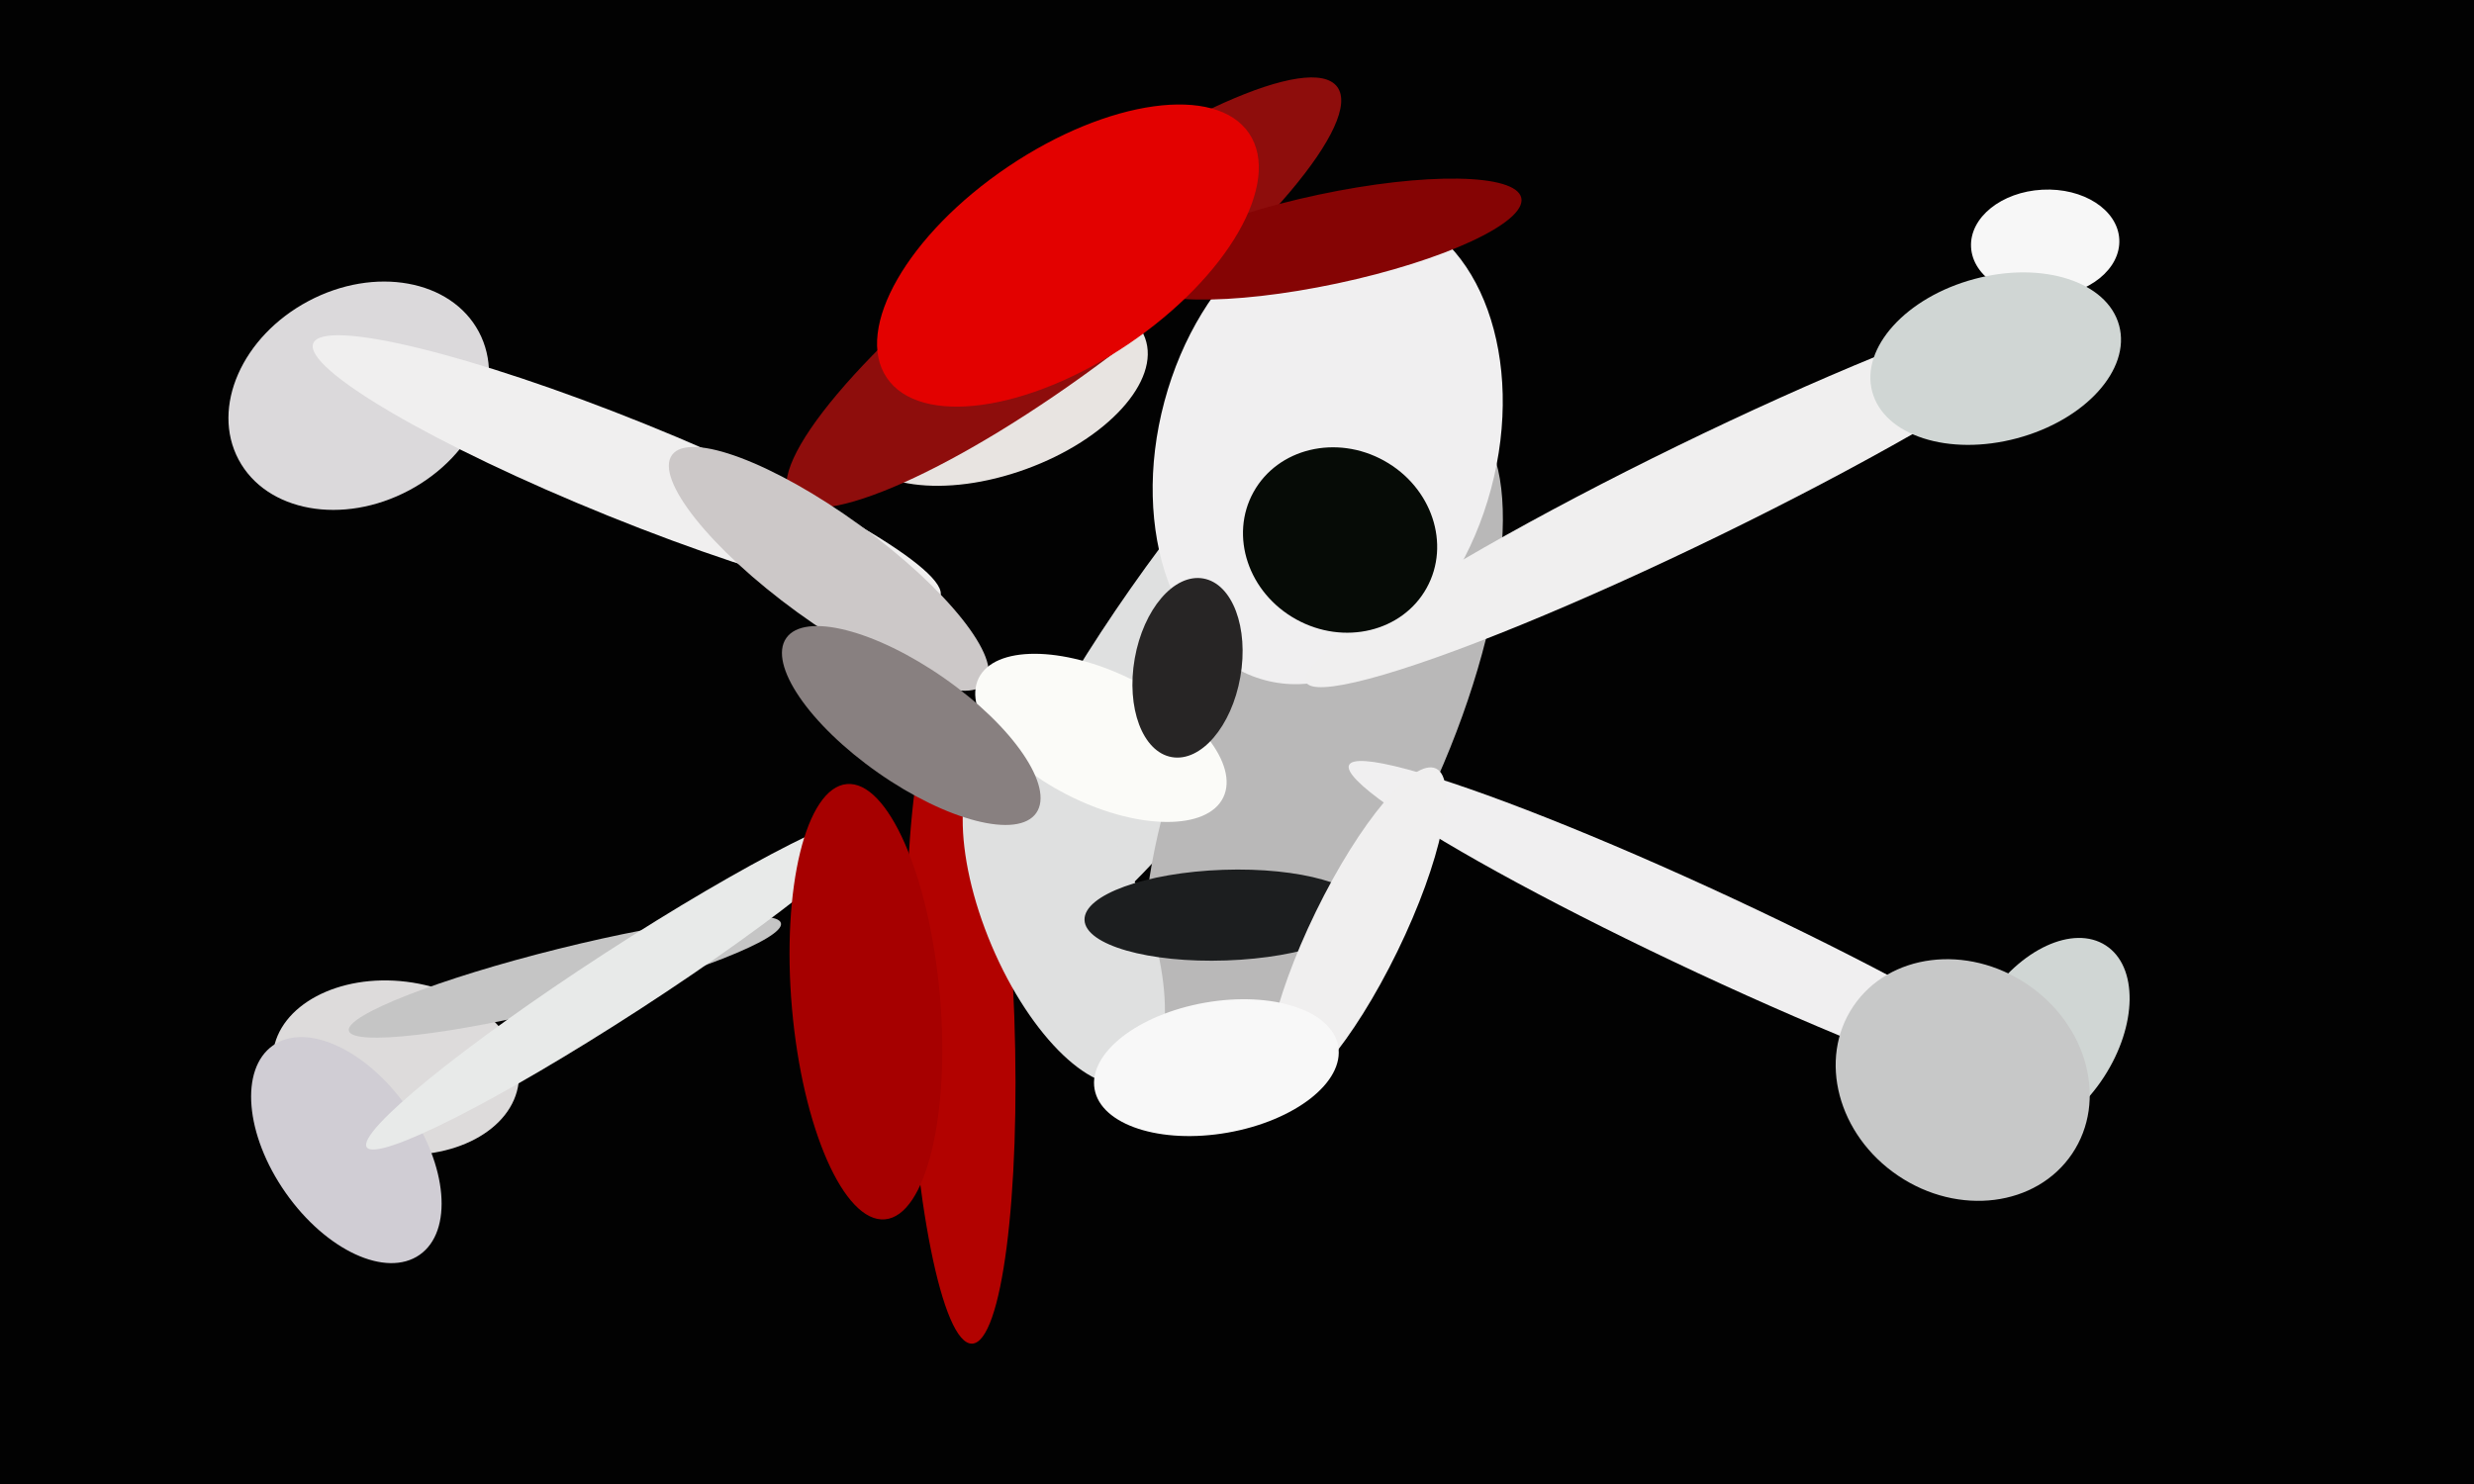 <svg xmlns="http://www.w3.org/2000/svg" width="600px" height="360px">
  <rect width="600" height="360" fill="rgb(2,2,2)"/>
  <ellipse cx="293" cy="156" rx="98" ry="23" transform="rotate(125,293,156)" fill="rgb(223,224,224)"/>
  <ellipse cx="321" cy="177" rx="83" ry="30" transform="rotate(114,321,177)" fill="rgb(185,184,184)"/>
  <ellipse cx="96" cy="259" rx="30" ry="21" transform="rotate(7,96,259)" fill="rgb(221,219,219)"/>
  <ellipse cx="233" cy="247" rx="13" ry="79" transform="rotate(178,233,247)" fill="rgb(178,2,0)"/>
  <ellipse cx="242" cy="95" rx="38" ry="20" transform="rotate(160,242,95)" fill="rgb(232,228,225)"/>
  <ellipse cx="496" cy="59" rx="18" ry="13" transform="rotate(177,496,59)" fill="rgb(247,247,247)"/>
  <ellipse cx="258" cy="222" rx="19" ry="44" transform="rotate(157,258,222)" fill="rgb(223,224,224)"/>
  <ellipse cx="137" cy="237" rx="7" ry="54" transform="rotate(76,137,237)" fill="rgb(197,197,197)"/>
  <ellipse cx="322" cy="108" rx="59" ry="41" transform="rotate(105,322,108)" fill="rgb(240,239,240)"/>
  <ellipse cx="258" cy="71" rx="83" ry="19" transform="rotate(143,258,71)" fill="rgb(142,13,12)"/>
  <ellipse cx="87" cy="96" rx="26" ry="33" transform="rotate(62,87,96)" fill="rgb(219,217,219)"/>
  <ellipse cx="412" cy="119" rx="12" ry="106" transform="rotate(64,412,119)" fill="rgb(240,239,239)"/>
  <ellipse cx="416" cy="227" rx="10" ry="98" transform="rotate(115,416,227)" fill="rgb(240,239,240)"/>
  <ellipse cx="84" cy="279" rx="31" ry="18" transform="rotate(55,84,279)" fill="rgb(208,205,212)"/>
  <ellipse cx="496" cy="252" rx="17" ry="27" transform="rotate(33,496,252)" fill="rgb(208,214,212)"/>
  <ellipse cx="297" cy="222" rx="34" ry="11" transform="rotate(178,297,222)" fill="rgb(28,30,31)"/>
  <ellipse cx="325" cy="131" rx="22" ry="24" transform="rotate(119,325,131)" fill="rgb(6,11,6)"/>
  <ellipse cx="152" cy="114" rx="12" ry="82" transform="rotate(112,152,114)" fill="rgb(240,239,239)"/>
  <ellipse cx="201" cy="138" rx="13" ry="47" transform="rotate(126,201,138)" fill="rgb(204,200,200)"/>
  <ellipse cx="476" cy="262" rx="32" ry="28" transform="rotate(34,476,262)" fill="rgb(199,200,200)"/>
  <ellipse cx="151" cy="238" rx="8" ry="74" transform="rotate(57,151,238)" fill="rgb(232,234,233)"/>
  <ellipse cx="210" cy="243" rx="18" ry="53" transform="rotate(175,210,243)" fill="rgb(166,0,0)"/>
  <ellipse cx="267" cy="179" rx="16" ry="33" transform="rotate(116,267,179)" fill="rgb(251,251,248)"/>
  <ellipse cx="329" cy="226" rx="11" ry="44" transform="rotate(26,329,226)" fill="rgb(240,239,239)"/>
  <ellipse cx="322" cy="58" rx="48" ry="11" transform="rotate(168,322,58)" fill="rgb(133,4,4)"/>
  <ellipse cx="295" cy="259" rx="30" ry="16" transform="rotate(170,295,259)" fill="rgb(248,248,248)"/>
  <ellipse cx="259" cy="62" rx="53" ry="26" transform="rotate(146,259,62)" fill="rgb(227,1,0)"/>
  <ellipse cx="484" cy="87" rx="20" ry="31" transform="rotate(75,484,87)" fill="rgb(208,214,212)"/>
  <ellipse cx="221" cy="176" rx="14" ry="37" transform="rotate(125,221,176)" fill="rgb(136,128,128)"/>
  <ellipse cx="288" cy="162" rx="13" ry="22" transform="rotate(10,288,162)" fill="rgb(39,37,37)"/>
</svg>